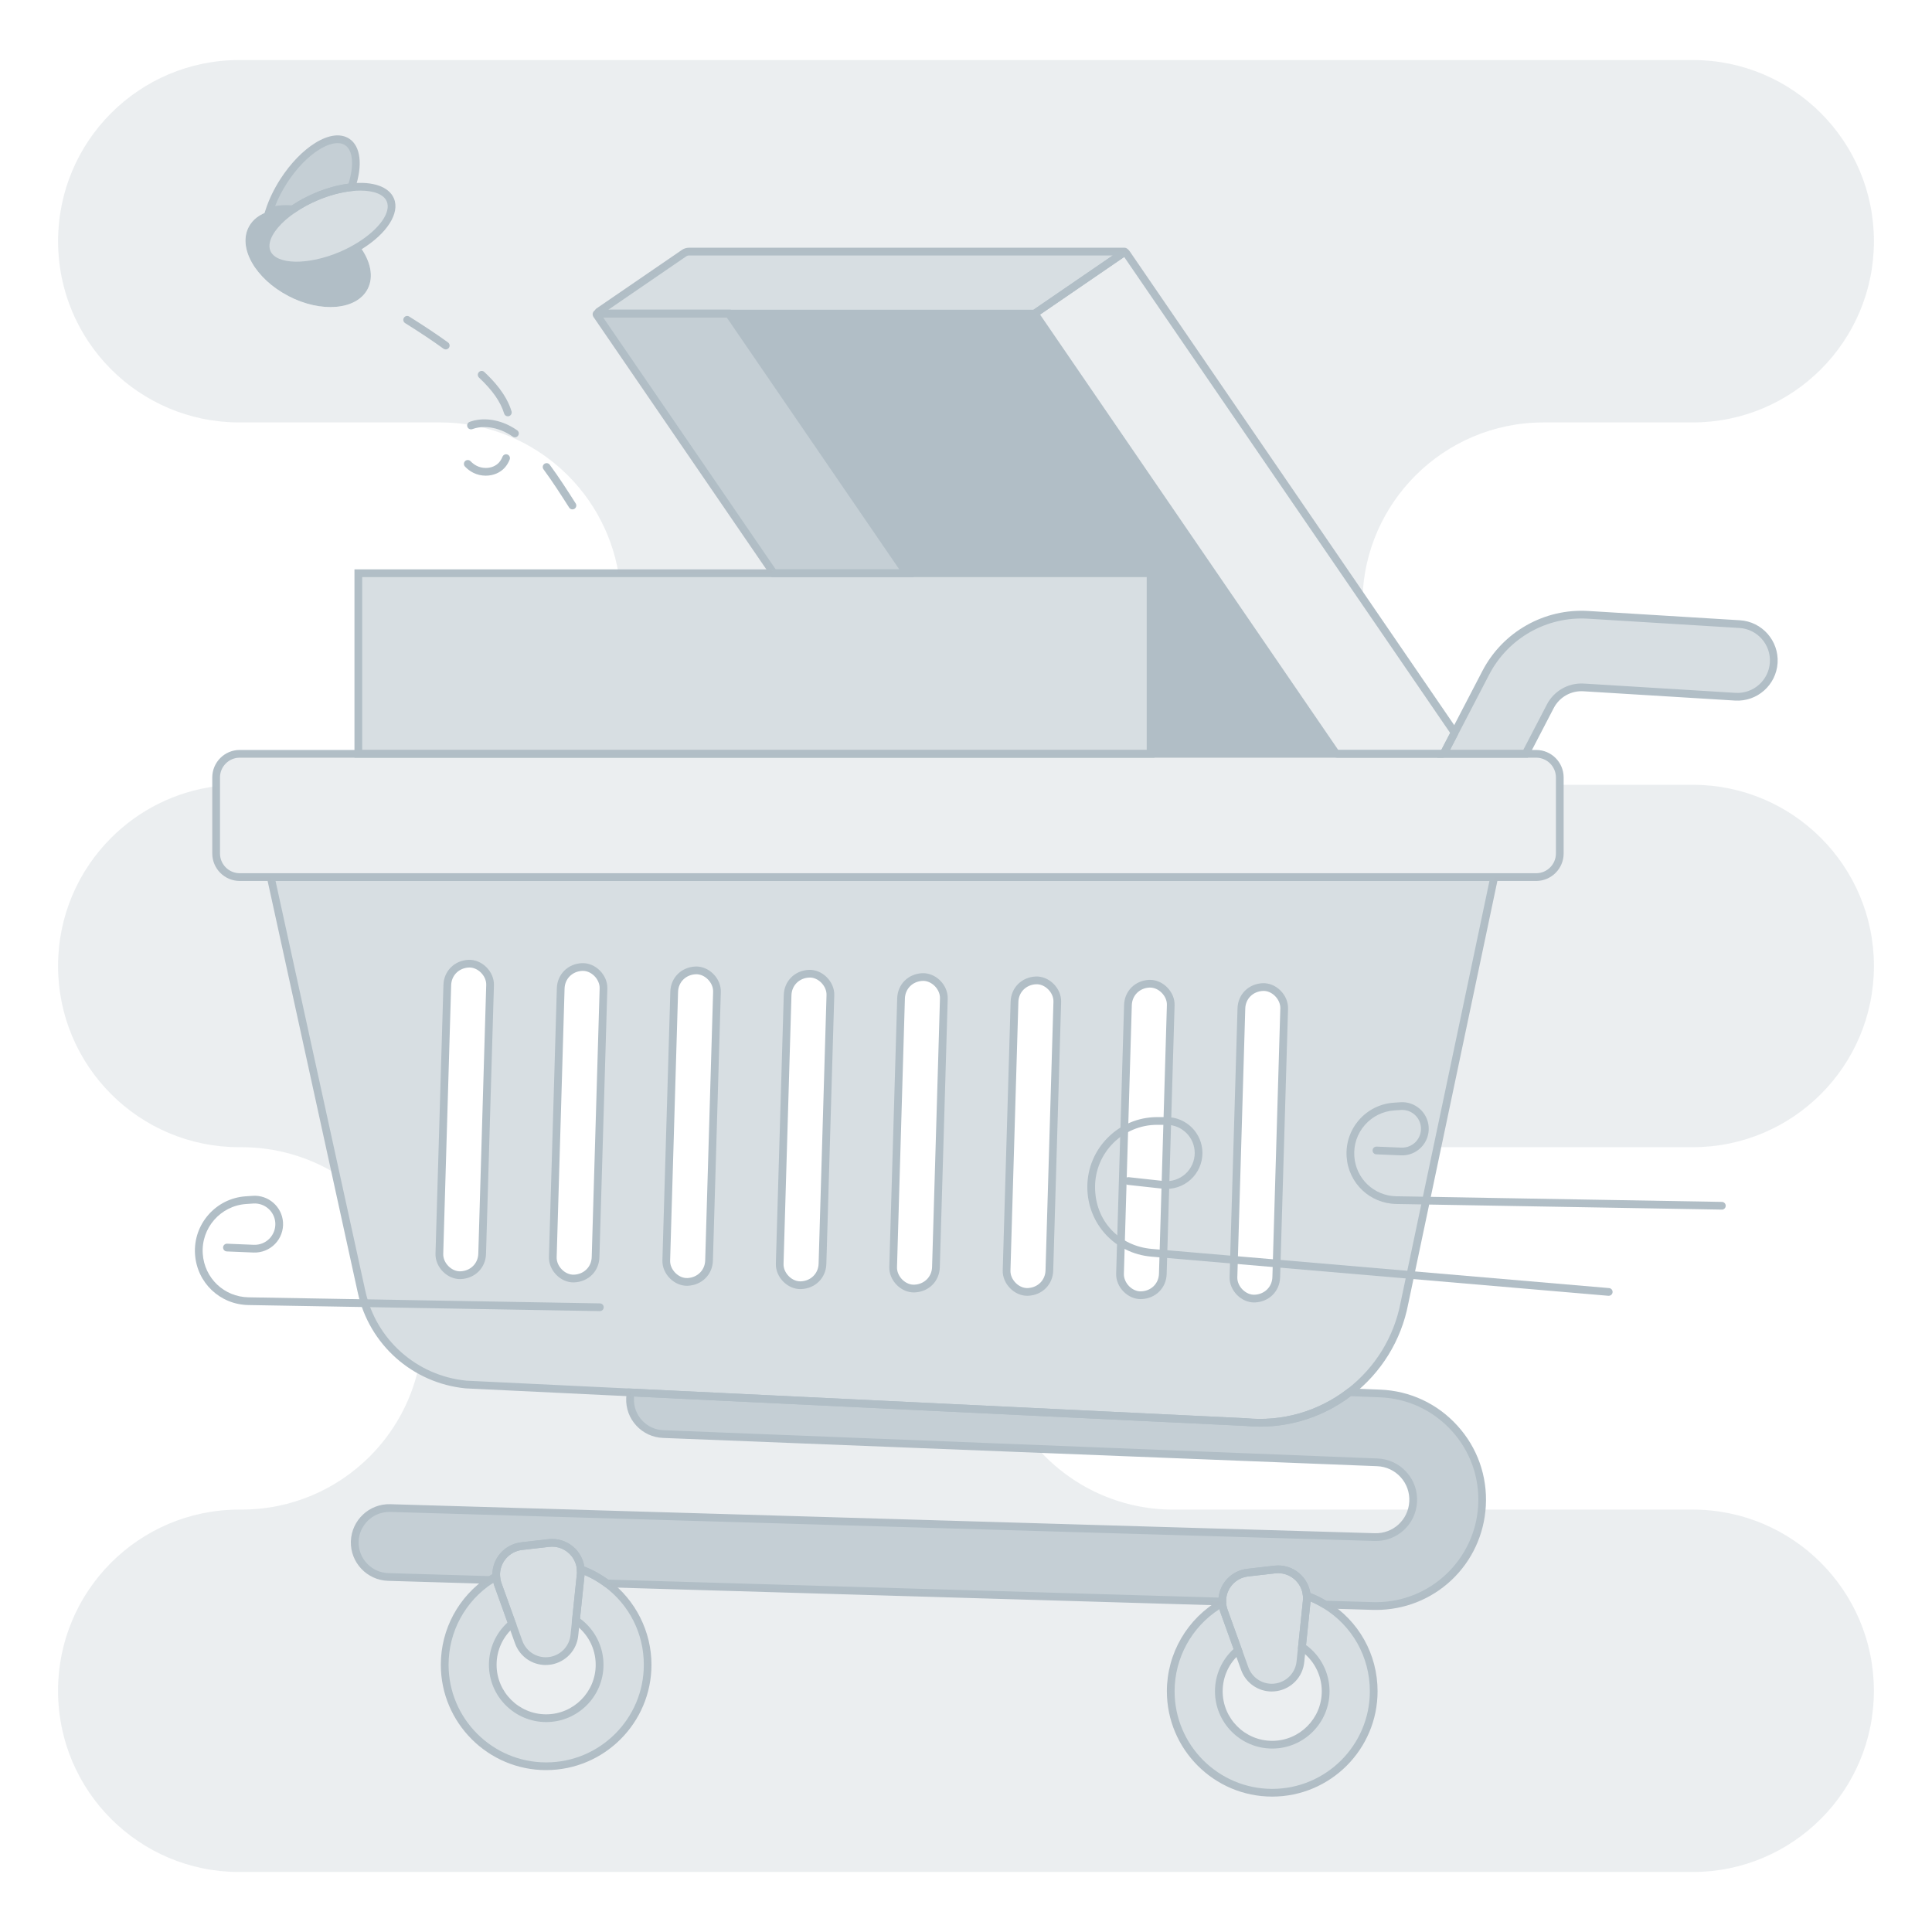 <?xml version="1.0" encoding="UTF-8"?>
<svg id="Layer_2" data-name="Layer 2" xmlns="http://www.w3.org/2000/svg" viewBox="0 0 1000 1000">
  <defs>
    <style>
      .cls-1 {
        opacity: .5;
      }

      .cls-1, .cls-2, .cls-3, .cls-4 {
        fill: #b1bec6;
        stroke-width: 0px;
      }

      .cls-2 {
        opacity: .75;
      }

      .cls-4 {
        opacity: .25;
      }
    </style>
  </defs>
  <g>
    <g>
      <polygon class="cls-4" points="752.93 379.22 747.23 390.18 691.64 390.18 535.57 162.31 582.41 130.23 752.93 379.22"/>
      <path class="cls-3" d="m746.66,392.18h-54.53c-.97,0-1.88-.48-2.42-1.28l-155.26-226.69c-.92-1.34-.57-3.17.76-4.09l45.29-31.02c1.33-.92,3.17-.57,4.09.76l169.67,247.75c.62.9.69,2.05.18,3.02l-5.17,9.96c-.51.98-1.51,1.58-2.61,1.58Zm-53.97-4h53.32l4.58-8.82-168.71-246.35-43.54,29.82,154.34,225.36Z"/>
      <polygon class="cls-2" points="469.25 296.7 400.44 296.7 308.41 162.31 377.21 162.31 469.25 296.7"/>
      <path class="cls-3" d="m473.05,298.7h-73.66l-92.23-134.68c-.5-.73-.55-1.67-.14-2.45.41-.78,1.21-1.27,2.1-1.27h69.15l94.79,138.39Zm-71.55-4h63.96l-89.31-130.39h-63.95l89.3,130.39Z"/>
      <polygon class="cls-1" points="582.41 130.23 535.57 162.31 308.41 162.31 355.23 130.23 582.41 130.23"/>
      <path class="cls-3" d="m536.19,164.31h-225.95c-1.13,0-2.12-.73-2.45-1.81-.33-1.08.07-2.24,1-2.88l44.21-30.29c1.06-.73,2.3-1.11,3.59-1.11h225.47c.93,0,1.74.6,2.01,1.48.28.89-.05,1.84-.82,2.36h0s-47.06,32.24-47.06,32.24Zm-221.32-4h220.09l41-28.08h-219.37c-.48,0-.93.14-1.33.41l-40.39,27.67Zm267.25-29.88h0,0Z"/>
      <polygon class="cls-3" points="595.54 390.18 595.54 296.7 469.25 296.7 377.21 162.31 535.57 162.31 691.64 390.18 595.54 390.18"/>
    </g>
    <path class="cls-4" d="m807.34,402.41v39.35c0,6.75-5.47,12.22-12.22,12.22H124.08c-6.75,0-12.21-5.47-12.21-12.22v-39.35c0-6.76,5.46-12.23,12.21-12.23h671.04c6.75,0,12.22,5.47,12.22,12.23Z"/>
    <path class="cls-3" d="m795.12,455.98H124.08c-7.83,0-14.21-6.38-14.21-14.22v-39.35c0-7.85,6.37-14.23,14.21-14.23h671.04c7.84,0,14.22,6.38,14.22,14.23v39.35c0,7.84-6.38,14.22-14.22,14.22Zm-671.04-63.8c-5.63,0-10.21,4.59-10.21,10.23v39.35c0,5.63,4.58,10.22,10.21,10.22h671.04c5.63,0,10.22-4.58,10.22-10.22v-39.35c0-5.64-4.58-10.23-10.22-10.23H124.08Z"/>
    <path class="cls-1" d="m140.13,453.98l46.99,214.56c5.7,26.03,27.51,45.45,54.04,48.08l85.36,4.11,318.02,15.32c20.01,1.99,39.1-3.96,53.99-15.42,14.33-11.01,24.78-27.12,28.41-46.13l46.48-220.53H140.13Zm112.63,86.53c-1.06,36.16-2.12,72.31-3.19,108.47-.18,6.2-4.92,10.79-11.07,11.07-5.86.26-11.25-5.28-11.07-11.07.3-10.21.6-20.42.9-30.65,1.07-36.15,2.13-72.29,3.2-108.45.18-6.2,4.92-10.79,11.07-11.07,5.86-.26,11.25,5.28,11.07,11.07-.31,10.21-.6,20.42-.91,30.64Zm58.72,1.73c-1.07,36.15-2.13,72.31-3.2,108.45-.17,6.21-4.92,10.8-11.07,11.07-5.86.26-11.23-5.28-11.07-11.07.31-10.21.6-20.42.91-30.64,1.06-36.16,2.13-72.31,3.19-108.45.18-6.21,4.93-10.8,11.07-11.07,5.86-.27,11.25,5.28,11.07,11.07-.3,10.21-.6,20.42-.9,30.64Zm327.86,88.19c1.07-36.16,2.13-72.31,3.2-108.47.17-6.2,4.92-10.79,11.07-11.07,5.86-.26,11.23,5.28,11.07,11.07-.31,10.21-.6,20.42-.91,30.65-1.06,36.15-2.13,72.29-3.19,108.45-.18,6.2-4.93,10.79-11.07,11.07-5.86.26-11.25-5.28-11.07-11.07.3-10.21.6-20.42.9-30.64Zm-58.71-1.73c1.06-36.15,2.13-72.31,3.19-108.45.18-6.21,4.93-10.8,11.07-11.07,5.86-.26,11.25,5.28,11.07,11.07-.3,10.21-.6,20.42-.9,30.64-1.07,36.16-2.13,72.31-3.2,108.45-.17,6.21-4.92,10.8-11.07,11.07-5.86.27-11.23-5.28-11.07-11.07.31-10.21.6-20.42.91-30.64Zm-58.72-1.72c1.07-36.16,2.13-72.31,3.2-108.47.18-6.2,4.92-10.79,11.07-11.07,5.86-.26,11.25,5.28,11.07,11.07-.31,10.21-.6,20.44-.9,30.65-1.07,36.15-2.13,72.31-3.2,108.45-.18,6.21-4.92,10.8-11.07,11.07-5.86.26-11.25-5.28-11.07-11.07.31-10.21.6-20.42.9-30.64Zm-58.71-1.73c1.06-36.15,2.13-72.31,3.19-108.45.18-6.21,4.93-10.8,11.07-11.07,5.87-.26,11.25,5.28,11.07,11.07-.3,10.21-.59,20.42-.9,30.64-1.06,36.16-2.13,72.31-3.19,108.45-.18,6.21-4.93,10.8-11.07,11.07-5.86.27-11.25-5.28-11.07-11.07.3-10.21.6-20.42.9-30.64Zm-58.71-1.72c1.06-36.16,2.13-72.31,3.19-108.45.18-6.21,4.93-10.8,11.07-11.07,5.86-.27,11.25,5.28,11.07,11.07-.3,10.21-.6,20.42-.9,30.64-1.07,36.15-2.13,72.31-3.2,108.45-.18,6.21-4.92,10.8-11.07,11.07-5.86.26-11.25-5.28-11.07-11.07.31-10.21.6-20.42.91-30.64Zm-58.72-1.73c1.07-36.15,2.13-72.31,3.2-108.45.17-6.21,4.92-10.8,11.07-11.07,5.86-.26,11.23,5.28,11.07,11.07-.31,10.21-.6,20.42-.91,30.64-1.06,36.16-2.13,72.31-3.19,108.47-.18,6.2-4.93,10.79-11.07,11.07-5.86.26-11.25-5.28-11.07-11.07.3-10.21.6-20.44.9-30.65Z"/>
    <g>
      <path class="cls-3" d="m652.17,738.43c-2.58,0-5.18-.13-7.78-.38l-403.43-19.43c-27.47-2.73-49.89-22.68-55.79-49.64l-47.52-216.99h638.23l-46.99,222.94c-3.59,18.81-13.95,35.62-29.15,47.3-13.75,10.58-30.4,16.21-47.57,16.21Zm-410.87-23.8l403.43,19.43c18.87,1.88,37.54-3.45,52.57-15.01,14.42-11.08,24.25-27.03,27.66-44.92l45.98-218.15H142.62l46.46,212.13c5.53,25.25,26.51,43.94,52.23,46.51Z"/>
      <path class="cls-3" d="m238.11,662.06c-3.13,0-6.28-1.35-8.72-3.75-2.62-2.59-4.07-6.01-3.97-9.39.15-5.23.31-10.46.46-15.69l3.64-123.41c.21-7.2,5.67-12.68,12.98-13.01,3.26-.15,6.63,1.22,9.19,3.74,2.62,2.59,4.07,6.01,3.97,9.39l-1.06,35.7c-1.01,34.47-2.02,68.93-3.04,103.4-.21,7.2-5.67,12.67-12.98,13.01-.16,0-.32.01-.48.01Zm4.87-161.27c-.1,0-.2,0-.3,0-5.16.24-9.01,4.08-9.16,9.13l-3.64,123.41c-.15,5.23-.31,10.46-.46,15.69-.07,2.28.95,4.62,2.78,6.42,1.77,1.75,4.02,2.7,6.21,2.59,5.16-.24,9.01-4.08,9.16-9.13,1.02-34.47,2.03-68.93,3.04-103.4l1.06-35.7c.07-2.27-.95-4.61-2.78-6.42-1.69-1.66-3.82-2.6-5.9-2.6Z"/>
      <path class="cls-3" d="m296.82,663.78c-3.12,0-6.27-1.35-8.7-3.74-2.63-2.58-4.08-6.01-3.99-9.4l2.46-83.49c.55-18.54,1.09-37.07,1.63-55.61.21-7.22,5.67-12.69,12.98-13.01,3.28-.15,6.62,1.21,9.18,3.72,2.63,2.59,4.08,6.02,3.98,9.41-.15,5.31-.31,10.62-.47,15.93l-3.63,123.16c-.2,7.22-5.66,12.69-12.98,13.01-.16,0-.32.01-.47.01Zm4.89-161.25c-.11,0-.21,0-.32,0-5.16.23-9.02,4.07-9.17,9.13-.54,18.53-1.09,37.07-1.63,55.61l-2.46,83.49c-.06,2.28.96,4.62,2.79,6.43,1.77,1.74,4.02,2.67,6.19,2.58,5.17-.23,9.02-4.07,9.16-9.13l3.63-123.16c.16-5.31.31-10.62.47-15.93.07-2.25-.98-4.65-2.79-6.44-1.68-1.65-3.81-2.59-5.88-2.59Zm9.77,39.72h0,0Z"/>
      <path class="cls-3" d="m649.13,674.15c-3.13,0-6.28-1.35-8.72-3.75-2.62-2.59-4.07-6.01-3.97-9.39l4.1-139.1c.2-7.2,5.66-12.67,12.98-13.01,3.3-.14,6.62,1.21,9.18,3.73,2.63,2.58,4.08,6.01,3.99,9.4l-2.48,84.08c-.54,18.34-1.08,36.68-1.62,55.02-.21,7.2-5.67,12.68-12.98,13.01-.16,0-.32.01-.48.01Zm-7.79-43.66l-.9,30.64c-.07,2.27.95,4.62,2.78,6.42,1.77,1.74,4.02,2.7,6.21,2.59,5.16-.24,9.01-4.08,9.16-9.13.54-18.34,1.08-36.68,1.62-55.02l2.48-84.08c.06-2.28-.96-4.62-2.79-6.43-1.77-1.74-3.99-2.68-6.19-2.58-5.17.24-9.02,4.08-9.16,9.13l-3.2,108.47Z"/>
      <path class="cls-3" d="m590.39,672.42c-3.1,0-6.24-1.34-8.67-3.72-2.64-2.59-4.09-6.02-4-9.42l4.1-139.09c.21-7.22,5.67-12.69,12.98-13.01,3.3-.14,6.63,1.22,9.19,3.74,2.62,2.59,4.07,6.01,3.97,9.39-.15,5.3-.31,10.61-.47,15.91l-1.95,66.08c-.56,19.03-1.12,38.07-1.68,57.1-.2,7.22-5.66,12.69-12.98,13.01-.16,0-.33.01-.49.01Zm4.89-161.25c-.1,0-.2,0-.3,0-5.16.23-9.01,4.07-9.16,9.13l-4.1,139.09c-.06,2.25.99,4.66,2.81,6.45,1.76,1.73,4.04,2.68,6.18,2.57,5.17-.23,9.03-4.07,9.17-9.13.56-19.03,1.12-38.07,1.68-57.1l1.95-66.08c.16-5.3.31-10.61.47-15.91.07-2.28-.95-4.62-2.78-6.42-1.69-1.66-3.82-2.6-5.9-2.6Zm-14.65,117.54h0,0Z"/>
      <path class="cls-3" d="m531.69,670.7c-3.13,0-6.28-1.35-8.71-3.75-2.62-2.59-4.07-6.01-3.97-9.39.29-9.48.56-18.96.83-28.45l3.26-110.66c.21-7.2,5.67-12.67,12.98-13.01,3.28-.15,6.64,1.22,9.19,3.74,2.62,2.59,4.07,6.01,3.97,9.39-.28,9.28-.55,18.56-.82,27.84l-3.28,111.27c-.21,7.22-5.67,12.69-12.98,13.01-.16,0-.32.01-.48.01Zm-7.79-43.66l-.06,2.19c-.27,9.48-.55,18.97-.83,28.45-.07,2.27.95,4.61,2.78,6.42,1.77,1.75,4.03,2.7,6.21,2.59,5.16-.23,9.01-4.07,9.16-9.13l3.28-111.26c.27-9.28.54-18.56.82-27.84.07-2.27-.95-4.61-2.78-6.42-1.77-1.75-4.04-2.7-6.21-2.59-5.16.24-9.01,4.08-9.16,9.13l-3.2,108.47Z"/>
      <path class="cls-3" d="m472.96,668.96c-3.11,0-6.25-1.34-8.68-3.74-2.63-2.59-4.08-6.02-3.98-9.41l.43-14.72c.16-5.3.31-10.61.47-15.91h0s1.53-51.99,1.53-51.99c.55-18.82,1.11-37.65,1.66-56.46.21-7.22,5.67-12.69,12.98-13.01,3.27-.13,6.64,1.22,9.19,3.74,2.62,2.58,4.07,6.01,3.97,9.39l-.06,2.19c-.27,9.48-.55,18.97-.83,28.45l-3.19,108.45c-.21,7.22-5.67,12.69-12.98,13.01-.17,0-.33.01-.5.01Zm-7.77-43.66h0c-.15,5.3-.31,10.61-.47,15.91l-.43,14.72c-.07,2.25.98,4.65,2.79,6.44,1.77,1.74,4.02,2.68,6.19,2.58,5.16-.23,9.02-4.07,9.17-9.13l3.19-108.45c.29-9.48.56-18.96.83-28.45l.06-2.19c.07-2.28-.95-4.62-2.78-6.43-1.77-1.74-4.05-2.7-6.21-2.59-5.16.23-9.01,4.07-9.16,9.13-.55,18.82-1.1,37.64-1.66,56.46l-1.53,51.99Z"/>
      <path class="cls-3" d="m414.26,667.24c-3.13,0-6.28-1.35-8.71-3.75-2.62-2.59-4.07-6.01-3.97-9.39l4.1-139.09c.21-7.22,5.67-12.69,12.98-13.01,3.27-.15,6.62,1.21,9.18,3.72,2.63,2.59,4.08,6.02,3.98,9.41-.15,5.3-.31,10.61-.47,15.91l-3.63,123.18c-.21,7.22-5.67,12.69-12.98,13.01-.16,0-.32.01-.48.01Zm4.89-161.25c-.11,0-.21,0-.32,0-5.16.23-9.02,4.07-9.17,9.13l-4.1,139.09c-.07,2.27.95,4.61,2.78,6.42,1.77,1.75,4.02,2.69,6.21,2.59,5.16-.23,9.01-4.07,9.16-9.13l3.63-123.18c.16-5.3.31-10.61.47-15.91.07-2.25-.98-4.65-2.79-6.44-1.68-1.66-3.81-2.59-5.88-2.59Zm-14.67,117.54h0,0Z"/>
      <path class="cls-3" d="m355.55,665.52c-3.13,0-6.28-1.35-8.72-3.75-2.62-2.59-4.07-6.01-3.97-9.39l.43-14.67c.16-5.33.31-10.65.47-15.97h0s1.54-52.27,1.54-52.27c.55-18.73,1.1-37.46,1.66-56.19.2-7.21,5.66-12.69,12.98-13.01,3.26-.14,6.62,1.21,9.17,3.73,2.63,2.58,4.08,6.01,3.99,9.4l-2.44,82.76c-.55,18.78-1.11,37.56-1.66,56.34-.21,7.2-5.67,12.68-12.98,13.01-.16,0-.32.01-.48.01Zm-7.79-43.67h0c-.15,5.32-.31,10.65-.47,15.98l-.43,14.67c-.07,2.28.95,4.62,2.78,6.42,1.77,1.74,4.02,2.7,6.21,2.59,5.16-.24,9.01-4.08,9.16-9.13.55-18.78,1.1-37.56,1.66-56.34l2.44-82.76c.06-2.28-.96-4.62-2.79-6.43-1.77-1.74-4-2.67-6.19-2.58-5.17.23-9.02,4.07-9.16,9.13-.55,18.73-1.11,37.46-1.66,56.19l-1.54,52.27Z"/>
    </g>
    <path class="cls-2" d="m767.1,779.42c-1.69,29.4-25.65,51.87-54.88,51.87-.57,0-1.12-.01-1.68-.02l-24.69-.73c-2.97-1.82-6.14-3.35-9.45-4.55-.62-8.21-8-14.58-16.54-13.61l-14.02,1.61c-7.84.91-13.3,7.6-13.19,14.98l-318.52-9.39c-4.09-3.06-8.63-5.54-13.51-7.31-.62-8.21-8-14.58-16.54-13.61l-14.02,1.61c-8.08.93-13.63,8.01-13.17,15.66-1.04.59-2.05,1.21-3.03,1.86l-52.88-1.56c-9.85-.29-17.6-8.52-17.32-18.36.29-9.85,8.55-17.58,18.37-17.31l509.56,15.02c10.54.29,19.3-7.69,19.9-18.23.31-5.23-1.46-10.24-4.98-14.11-3.52-3.89-8.34-6.13-13.58-6.35l-369.63-14.63c-9.86-.39-17.52-8.69-17.13-18.53.03-1.04.17-2.05.37-3.02l318.01,15.32c20.01,2,39.1-3.96,53.99-15.42l15.81.63c14.87.59,28.58,6.99,38.58,18.01,10.01,11.01,15.04,25.28,14.19,40.14Z"/>
    <path class="cls-3" d="m712.21,833.29c-.58,0-1.15-.01-1.72-.02l-25.24-.75-.45-.28c-2.85-1.75-5.91-3.22-9.09-4.37l-1.22-.44-.1-1.29c-.26-3.44-1.95-6.68-4.64-8.9-2.72-2.25-6.17-3.27-9.69-2.87l-14.02,1.61c-6.61.76-11.52,6.34-11.42,12.97l.03,2.09-321.25-9.47-.51-.38c-3.98-2.99-8.36-5.35-12.99-7.03l-1.22-.44-.1-1.29c-.26-3.43-1.95-6.68-4.64-8.9-2.72-2.25-6.17-3.28-9.69-2.87l-14.02,1.61c-6.8.78-11.81,6.73-11.41,13.55l.08,1.24-1.08.62c-1.02.58-1.99,1.18-2.91,1.79l-.53.35-53.51-1.58c-10.93-.33-19.57-9.49-19.26-20.42.33-10.92,9.48-19.59,20.43-19.25l509.56,15.02c9.47.29,17.31-6.92,17.84-16.35.27-4.69-1.31-9.18-4.46-12.65-3.15-3.48-7.47-5.5-12.18-5.69l-369.63-14.63c-5.3-.21-10.2-2.47-13.8-6.36-3.6-3.89-5.46-8.95-5.25-14.24.03-1.04.17-2.14.41-3.34l.34-1.68,1.72.08,318.11,15.33c18.88,1.89,37.55-3.45,52.57-15.01l.57-.44,16.54.66c15.42.61,29.62,7.24,39.98,18.67,10.36,11.4,15.58,26.18,14.7,41.6h0c-.85,14.71-7.15,28.31-17.74,38.3-10.57,9.97-24.47,15.46-39.14,15.46Zm-25.78-4.74l24.16.71c.52,0,1.07.02,1.62.02,28.04,0,51.27-21.96,52.89-49.99.82-14.34-4.03-28.08-13.67-38.68-9.64-10.63-22.84-16.79-37.18-17.36l-15.09-.6c-15.71,11.87-35.14,17.33-54.78,15.39l-316.17-15.23c-.04.34-.06.67-.07,1-.17,4.24,1.32,8.28,4.19,11.38,2.87,3.11,6.79,4.91,11.02,5.08l369.63,14.63c5.79.24,11.11,2.73,14.98,7,3.88,4.26,5.83,9.8,5.5,15.57-.66,11.6-10.32,20.46-21.95,20.12l-509.56-15.02c-.15,0-.3,0-.45,0-8.54,0-15.61,6.81-15.87,15.37-.25,8.73,6.65,16.04,15.38,16.3l52.25,1.54c.51-.33,1.04-.66,1.58-.98.12-8.41,6.48-15.54,14.97-16.51l14.02-1.61c4.62-.52,9.12.81,12.69,3.76,3.18,2.63,5.3,6.36,5.93,10.39,4.38,1.7,8.53,3.97,12.35,6.77l315.93,9.31c.83-7.75,6.91-14,14.87-14.91l14.02-1.61c4.62-.52,9.12.81,12.69,3.76,3.18,2.63,5.3,6.36,5.93,10.39,2.85,1.11,5.6,2.45,8.2,4.01Zm80.66-49.14h0,0Z"/>
    <g>
      <path class="cls-1" d="m335.23,861.68c0,29.02-23.51,52.53-52.53,52.53s-52.53-23.51-52.53-52.53c0-18.33,9.4-34.48,23.65-43.87.98-.65,2-1.28,3.03-1.86.03.65.12,1.31.25,1.96.14.74.35,1.48.61,2.22l7.31,20.28c-6.1,5.07-9.98,12.71-9.98,21.26,0,15.28,12.39,27.65,27.65,27.65s27.65-12.38,27.65-27.65c0-9.57-4.86-18-12.26-22.98l2.03-19.53.44-4.17c.1-.93.11-1.84.03-2.73,4.89,1.77,9.42,4.24,13.51,7.31,12.82,9.56,21.12,24.86,21.12,42.09Z"/>
      <path class="cls-3" d="m282.7,916.21c-30.07,0-54.53-24.46-54.53-54.53,0-18.39,9.18-35.41,24.55-45.54.99-.66,2.05-1.31,3.14-1.93l2.82-1.61.16,3.24c.03.53.1,1.09.21,1.67.12.64.3,1.29.54,1.95l7.78,21.59-1.08.9c-5.88,4.89-9.26,12.08-9.26,19.73,0,14.15,11.51,25.65,25.65,25.65s25.65-11.51,25.65-25.65c0-8.56-4.25-16.53-11.37-21.32l-1-.67,2.59-24.89c.08-.8.09-1.59.03-2.35l-.27-3.12,2.94,1.06c5.01,1.81,9.73,4.36,14.03,7.59,13.73,10.24,21.92,26.57,21.92,43.69,0,30.07-24.46,54.53-54.53,54.53Zm-27.35-97c-.14.09-.28.18-.41.27-14.26,9.39-22.76,25.17-22.76,42.21,0,27.86,22.67,50.53,50.53,50.53s50.53-22.67,50.53-50.53c0-16.1-7.41-30.86-20.32-40.49-3.22-2.42-6.7-4.42-10.36-5.99,0,0,0,.01,0,.02l-2.34,22.52c7.63,5.59,12.15,14.45,12.15,23.94,0,16.35-13.3,29.65-29.65,29.65s-29.65-13.3-29.65-29.65c0-8.36,3.49-16.26,9.63-21.87l-6.84-19c-.19-.54-.36-1.08-.49-1.61Z"/>
      <path class="cls-4" d="m310.36,861.68c0,15.28-12.38,27.65-27.65,27.65s-27.65-12.38-27.65-27.65c0-8.55,3.88-16.19,9.98-21.26l3.45,9.55c2.44,6.78,9.4,10.84,16.5,9.63,3.29-.56,6.2-2.18,8.37-4.49,2.17-2.32,3.6-5.32,3.95-8.65l.81-7.75c7.39,4.97,12.26,13.4,12.26,22.98Z"/>
      <path class="cls-1" d="m300.56,815.01l-.44,4.17-2.03,19.53-.81,7.75c-.35,3.33-1.78,6.32-3.95,8.65-2.17,2.31-5.08,3.94-8.37,4.49-7.1,1.21-14.06-2.85-16.5-9.63l-3.45-9.55-7.31-20.28c-.26-.74-.47-1.48-.61-2.22-.13-.65-.22-1.31-.25-1.96-.46-7.64,5.09-14.73,13.17-15.66l14.02-1.61c8.54-.97,15.92,5.4,16.54,13.61.08.88.07,1.8-.03,2.73Z"/>
      <path class="cls-3" d="m282.45,861.81c-7.01,0-13.42-4.37-15.86-11.17l-10.75-29.83c-.31-.87-.54-1.71-.69-2.53-.15-.75-.25-1.51-.28-2.24-.54-8.92,6.03-16.73,14.94-17.75l14.02-1.61c4.62-.52,9.12.81,12.69,3.76,3.52,2.91,5.73,7.17,6.08,11.68.09.99.07,2.04-.04,3.09l-3.27,31.44c-.39,3.7-1.93,7.09-4.48,9.81-2.51,2.68-5.89,4.49-9.5,5.1-.96.16-1.91.24-2.85.24Zm3.33-61.24c-.5,0-1,.03-1.5.08l-14.02,1.61c-6.8.78-11.81,6.73-11.41,13.55.03.55.1,1.11.22,1.69.12.64.3,1.29.54,1.95l10.75,29.82c2.12,5.88,8.12,9.39,14.28,8.34,2.76-.47,5.34-1.85,7.25-3.89,1.94-2.08,3.12-4.67,3.42-7.49l3.27-31.45c.08-.79.09-1.58.03-2.34-.26-3.46-1.95-6.7-4.64-8.92-2.33-1.93-5.2-2.96-8.19-2.96Z"/>
    </g>
    <g>
      <path class="cls-1" d="m711.02,875.39c0,29.02-23.51,52.53-52.53,52.53s-52.53-23.51-52.53-52.53c0-19.61,10.75-36.72,26.68-45.73.08,1.38.36,2.79.86,4.19l7.31,20.28c-6.1,5.07-9.98,12.71-9.98,21.26,0,15.28,12.39,27.65,27.65,27.65s27.65-12.38,27.65-27.65c0-9.57-4.86-18-12.26-22.98l2.3-22.16.16-1.54c.1-.93.11-1.84.03-2.73,3.32,1.2,6.49,2.73,9.45,4.55,15.1,9.23,25.18,25.87,25.18,44.85Z"/>
      <path class="cls-3" d="m658.5,929.92c-30.07,0-54.53-24.46-54.53-54.53,0-19.61,10.61-37.8,27.7-47.47l2.81-1.59.18,3.22c.07,1.21.32,2.43.75,3.62l7.78,21.6-1.08.9c-5.88,4.89-9.26,12.08-9.26,19.73,0,14.15,11.51,25.65,25.65,25.65s25.65-11.51,25.65-25.65c0-8.56-4.25-16.53-11.37-21.32l-1-.67,2.59-24.9c.08-.8.09-1.59.03-2.34l-.27-3.12,2.95,1.07c3.44,1.24,6.74,2.83,9.82,4.72,16.36,9.99,26.13,27.4,26.13,46.55,0,30.07-24.46,54.53-54.53,54.53Zm-27.36-97.01c-14.36,9.27-23.17,25.28-23.17,42.48,0,27.86,22.67,50.53,50.53,50.53s50.53-22.67,50.53-50.53c0-17.75-9.05-33.88-24.22-43.14-2.05-1.26-4.22-2.38-6.45-3.33,0,0,0,.01,0,.02l-2.34,22.52c7.63,5.59,12.15,14.45,12.15,23.94,0,16.35-13.3,29.65-29.65,29.65s-29.65-13.3-29.65-29.65c0-8.36,3.49-16.26,9.63-21.87l-6.84-19c-.19-.53-.36-1.07-.49-1.61Z"/>
      <path class="cls-4" d="m686.15,875.39c0,15.28-12.38,27.65-27.65,27.65s-27.65-12.38-27.65-27.65c0-8.55,3.88-16.19,9.98-21.26l3.45,9.55c2.44,6.78,9.4,10.84,16.5,9.63,3.29-.56,6.2-2.18,8.37-4.49,2.17-2.32,3.6-5.32,3.95-8.65l.81-7.75c7.39,4.97,12.26,13.4,12.26,22.98Z"/>
      <path class="cls-1" d="m676.36,828.72l-.16,1.54-2.3,22.16-.81,7.75c-.35,3.33-1.78,6.32-3.95,8.65-2.17,2.31-5.08,3.94-8.37,4.49-7.1,1.21-14.06-2.85-16.5-9.63l-3.45-9.55-7.31-20.28c-.5-1.4-.79-2.8-.86-4.19-.02-.23-.02-.45-.02-.68-.11-7.38,5.35-14.08,13.19-14.98l14.02-1.61c8.54-.97,15.92,5.4,16.54,13.61.08.88.07,1.8-.03,2.73Z"/>
      <path class="cls-3" d="m658.25,875.52c-7.01,0-13.42-4.37-15.86-11.17l-10.75-29.83c-.56-1.56-.89-3.16-.98-4.76-.02-.21-.03-.49-.03-.79-.13-8.66,6.3-15.97,14.96-16.97l14.02-1.61c4.62-.52,9.12.81,12.69,3.76,3.52,2.91,5.73,7.17,6.08,11.68.09.99.07,2.04-.04,3.09l-3.27,31.44c-.39,3.7-1.93,7.09-4.48,9.81-2.51,2.68-5.89,4.49-9.5,5.1-.96.16-1.91.24-2.85.24Zm3.33-61.24c-.5,0-1,.03-1.5.08l-14.02,1.61c-6.61.76-11.52,6.34-11.42,12.97,0,.19,0,.35.01.51.07,1.3.32,2.51.75,3.71l10.75,29.83c2.12,5.88,8.13,9.39,14.28,8.34,2.76-.47,5.34-1.85,7.25-3.89,1.94-2.08,3.12-4.67,3.42-7.49l3.27-31.45c.08-.8.09-1.58.03-2.34-.26-3.46-1.95-6.7-4.64-8.92-2.33-1.93-5.2-2.96-8.19-2.96Z"/>
    </g>
    <path class="cls-1" d="m918.09,343c-.64,10.36-9.57,18.25-19.93,17.62l-78.46-4.81c-7.17-.45-13.93,3.38-17.24,9.74l-12.8,24.63h-42.42l5.7-10.97,16.13-31.02c10.17-19.55,30.94-31.31,52.93-29.95l78.47,4.81c10.36.64,18.25,9.57,17.62,19.94Z"/>
    <path class="cls-3" d="m790.86,392.18h-46.92l23.35-44.91c10.54-20.25,32.06-32.43,54.83-31.03l78.47,4.81c11.45.71,20.19,10.61,19.49,22.06h0c-.71,11.45-10.57,20.2-22.05,19.5l-78.46-4.81c-6.4-.4-12.4,3.01-15.35,8.67l-13.36,25.71Zm-40.34-4h37.91l12.24-23.55c3.68-7.07,11.19-11.31,19.14-10.82l78.46,4.81c9.27.56,17.24-6.5,17.82-15.75h0c.56-9.26-6.5-17.25-15.75-17.83l-78.47-4.81c-21.22-1.3-41.23,10.03-51.04,28.88l-20.31,39.06Zm167.56-45.19h0,0Z"/>
    <rect class="cls-1" x="185.47" y="296.7" width="410.08" height="93.48"/>
    <path class="cls-3" d="m597.54,392.18H183.47v-97.48h414.08v97.48Zm-410.08-4h406.08v-89.48H187.47v89.48Z"/>
    <path class="cls-3" d="m296.3,263.66c-.66,0-1.31-.33-1.69-.92-4.22-6.6-8.58-13.43-13.29-19.82-.66-.89-.47-2.14.42-2.8.89-.66,2.14-.47,2.8.42,4.79,6.5,9.19,13.38,13.44,20.04.59.93.32,2.17-.61,2.76-.33.21-.71.31-1.07.31Zm-44.88-17.45c-2.28,0-4.52-.52-6.48-1.52-1.57-.79-3.01-1.87-4.27-3.2-.76-.8-.73-2.06.07-2.83.8-.76,2.07-.73,2.83.07.95,1,2.03,1.8,3.19,2.39,1.4.71,3.02,1.09,4.67,1.09,2.76,0,5.26-1.04,6.87-2.84.73-.82,1.31-1.8,1.8-2.99.42-1.02,1.58-1.52,2.6-1.1,1.02.41,1.52,1.58,1.1,2.6-.66,1.63-1.48,2.99-2.52,4.15-2.36,2.66-5.96,4.18-9.86,4.18Zm15.12-19.86c-.39,0-.79-.11-1.13-.35-.97-.67-1.96-1.28-2.95-1.81-3.73-2.03-7.9-3.15-11.74-3.15-2.21,0-4.3.36-6.23,1.07-1.04.38-2.19-.15-2.57-1.19-.38-1.04.15-2.19,1.19-2.57,6.39-2.35,14.32-1.45,21.26,2.32,1.11.6,2.22,1.29,3.3,2.03.91.63,1.14,1.87.51,2.78-.39.56-1.01.87-1.65.87Zm-3.69-10.87c-.86,0-1.65-.56-1.91-1.42-1.84-6.07-5.97-11.99-13-18.61-.8-.76-.84-2.02-.08-2.83.76-.8,2.02-.84,2.83-.08,4.75,4.48,11.39,11.47,14.08,20.36.32,1.06-.28,2.17-1.33,2.49-.19.06-.39.09-.58.09Zm-32.14-34.62c-.41,0-.82-.12-1.17-.38-5.61-4.06-11.92-8.27-19.85-13.24-.94-.59-1.22-1.82-.63-2.76.59-.94,1.82-1.22,2.76-.63,8.01,5.03,14.38,9.28,20.07,13.39.89.65,1.1,1.9.45,2.79-.39.54-1,.83-1.62.83Z"/>
    <g>
      <path class="cls-2" d="m139.32,109.39c3.62-1.09,7.82-1.45,12.29-1.03,3.52-2.42,7.55-4.65,12-6.53,6.34-2.7,12.65-4.33,18.26-4.92,3.65-10.74,3.1-20.02-2.22-23.46-7.65-4.96-22.32,4.06-32.75,20.15-3.44,5.32-5.99,10.75-7.59,15.79Z"/>
      <path class="cls-3" d="m136.27,112.39l1.14-3.61c1.7-5.36,4.4-10.98,7.82-16.27,5.2-8.03,11.61-14.63,18.04-18.59,6.88-4.23,13.08-5,17.47-2.15,5.96,3.85,7.12,13.73,3.03,25.78l-.41,1.21-1.27.13c-5.63.59-11.75,2.24-17.69,4.77-4.22,1.79-8.14,3.92-11.65,6.34l-.6.41-.72-.07c-4.18-.39-8.17-.06-11.53.95l-3.63,1.09Zm38.45-38.3c-2.65,0-5.88,1.1-9.35,3.23-5.94,3.65-11.9,9.82-16.78,17.35-2.51,3.89-4.62,7.96-6.17,11.95,2.72-.44,5.65-.55,8.66-.32,3.58-2.41,7.53-4.53,11.76-6.32,5.84-2.49,11.88-4.18,17.54-4.92,2.98-9.53,2.31-17.29-1.8-19.95-1.07-.69-2.37-1.03-3.84-1.03Z"/>
      <path class="cls-3" d="m149.25,153.22c16.99,8.86,35.37,7.25,41.03-3.61,3.38-6.47,1.46-14.76-4.22-22.28-2.88,1.79-6.08,3.46-9.51,4.92-17.65,7.49-34.86,6.76-38.43-1.64-.74-1.74-.84-3.66-.37-5.69,1.22-5.34,6.31-11.37,13.87-16.57-4.47-.42-8.68-.06-12.29,1.03h-.01c-4.78,1.44-8.53,4.17-10.59,8.13-5.66,10.85,3.52,26.84,20.54,35.71Z"/>
      <path class="cls-1" d="m186.05,127.34c-2.87,1.79-6.08,3.46-9.51,4.92-17.65,7.49-34.86,6.76-38.43-1.64-.73-1.75-.84-3.66-.37-5.69,1.22-5.33,6.31-11.36,13.88-16.57,3.52-2.42,7.55-4.65,12-6.53,6.35-2.7,12.64-4.33,18.25-4.92,10-1.06,17.87,1.16,20.16,6.55,2.88,6.77-3.95,16.45-15.97,23.88Z"/>
      <path class="cls-3" d="m153.72,139.43c-8.63,0-15.19-2.72-17.44-8.02-.89-2.12-1.05-4.45-.48-6.93,1.32-5.77,6.67-12.25,14.69-17.77,3.71-2.56,7.87-4.82,12.35-6.73,6.32-2.69,12.83-4.44,18.83-5.06,11.33-1.2,19.64,1.7,22.21,7.76,3.23,7.58-3.51,18.17-16.76,26.36-3,1.87-6.28,3.57-9.77,5.06-8.44,3.58-16.7,5.33-23.62,5.33Zm32.83-40.78c-1.41,0-2.91.08-4.47.25-5.61.59-11.72,2.24-17.68,4.77-4.24,1.8-8.15,3.93-11.65,6.34-7.2,4.95-11.96,10.55-13.06,15.37-.38,1.65-.29,3.15.27,4.47,3.08,7.23,19.48,7.5,35.81.57,3.3-1.41,6.41-3.02,9.23-4.78h0c11.33-7,17.57-15.8,15.18-21.4-1.51-3.57-6.58-5.59-13.64-5.59Z"/>
    </g>
    <path class="cls-3" d="m832.68,670.7c-.06,0-.11,0-.17,0l-236.62-20.27c-18.86-1.62-33.09-17.11-33.09-36.04,0-19.95,16.23-36.18,36.18-36.18h4.82c10.25,0,18.58,8.33,18.58,18.58,0,5.27-2.25,10.32-6.18,13.84-3.93,3.52-9.18,5.2-14.43,4.63l-17.97-1.97c-1.1-.12-1.89-1.11-1.77-2.21.12-1.1,1.11-1.89,2.21-1.77l17.97,1.97c4.1.46,8.24-.87,11.32-3.64,3.08-2.76,4.85-6.72,4.85-10.86,0-8.04-6.54-14.58-14.58-14.58h-4.82c-17.74,0-32.18,14.43-32.18,32.18s12.65,30.62,29.43,32.06l236.62,20.27c1.1.09,1.92,1.06,1.82,2.16-.09,1.04-.96,1.83-1.99,1.83Z"/>
    <path class="cls-3" d="m310.48,678.63h-.04l-181.87-3.14c-14.75-.26-26.62-11.54-27.62-26.25-1.06-15.5,10.69-28.97,26.19-30.03l3.68-.25c8.07-.55,15.11,5.58,15.67,13.66.28,4.16-1.22,8.26-4.13,11.25-2.91,2.99-6.98,4.62-11.14,4.44l-13.83-.57c-1.1-.04-1.96-.98-1.92-2.08.04-1.1.94-1.95,2.08-1.92l13.83.57c3.03.12,5.99-1.05,8.11-3.23,2.12-2.18,3.21-5.16,3.01-8.19-.4-5.89-5.53-10.35-11.4-9.95l-3.68.25c-13.3.91-23.38,12.47-22.47,25.77.86,12.62,11.05,22.31,23.7,22.53l181.87,3.14c1.1.02,1.98.93,1.97,2.03-.02,1.09-.91,1.97-2,1.97Z"/>
    <path class="cls-3" d="m891.24,626.09h-.04l-168.46-2.91c-13.73-.24-24.8-10.75-25.73-24.46-.99-14.44,9.96-26.99,24.4-27.97l3.41-.23c3.66-.26,7.21.94,9.98,3.36,2.77,2.42,4.43,5.77,4.68,9.44.27,3.9-1.14,7.74-3.87,10.54s-6.54,4.31-10.43,4.15l-12.81-.53c-1.1-.04-1.96-.98-1.92-2.08.04-1.1.93-1.95,2.08-1.92l12.81.53c2.75.1,5.46-.96,7.4-2.95,1.93-1.99,2.93-4.71,2.74-7.47-.18-2.6-1.36-4.98-3.32-6.69-1.97-1.71-4.48-2.56-7.08-2.38l-3.41.23c-5.93.41-11.34,3.09-15.25,7.57-3.91,4.48-5.83,10.21-5.43,16.14.79,11.62,10.17,20.53,21.81,20.73l168.46,2.91c1.1.02,1.98.93,1.97,2.03-.02,1.09-.91,1.97-2,1.97Z"/>
  </g>
  <g>
    <path class="cls-4" d="m123.85,218.64h103.8c46.43,0,84.99,33.75,92.47,78.06h80.32l-92.04-134.39,1.51-1.03h0s24.53-16.8,24.53-16.8l20.79-14.24h227.17l.53.77h0s122.29,178.57,122.29,178.57c.74-24.77,11.08-47.11,27.43-63.46,16.97-16.97,40.41-27.47,66.32-27.47h77.18c25.9,0,49.35-10.5,66.32-27.47,16.97-16.97,27.47-40.41,27.47-66.32,0-51.8-42-93.79-93.79-93.79H123.85c-25.89,0-49.35,10.5-66.32,27.47-16.98,16.97-27.47,40.41-27.47,66.32,0,51.8,41.99,93.79,93.79,93.79Zm4.86-101.12c2.07-3.96,5.82-6.68,10.59-8.12h.01c1.6-5.05,4.15-10.48,7.59-15.8,10.43-16.09,25.09-25.11,32.74-20.15,5.32,3.44,5.87,12.72,2.22,23.46-1.06.11-2.14.27-3.24.46,1.1-.18,2.18-.34,3.24-.45,10-1.06,17.87,1.16,20.16,6.55,2.88,6.77-3.95,16.45-15.97,23.88-1.82,1.13-3.78,2.21-5.84,3.22,2.06-1.01,4.02-2.09,5.84-3.22,5.69,7.52,7.6,15.81,4.22,22.28-5.66,10.85-24.04,12.47-41.03,3.61-17.01-8.87-26.2-24.86-20.54-35.71Z"/>
    <path class="cls-4" d="m876.15,781.36h-109.21c-2.61,28.44-26.14,49.93-54.72,49.93-.57,0-1.12-.01-1.68-.02l-24.69-.73c15.1,9.23,25.18,25.87,25.18,44.85,0,29.02-23.51,52.53-52.53,52.53s-52.53-23.51-52.53-52.53c0-19.61,10.75-36.72,26.68-45.73-.02-.23-.02-.45-.02-.68l-318.52-9.39c12.82,9.56,21.12,24.86,21.12,42.09,0,29.02-23.51,52.53-52.53,52.53s-52.53-23.51-52.53-52.53c0-18.33,9.4-34.48,23.65-43.87l-52.88-1.56c-9.85-.29-17.6-8.52-17.32-18.36.29-9.85,8.55-17.58,18.37-17.31l509.56,15.02c9.16.26,16.97-5.74,19.25-14.23h-123.48c-27.85,0-52.85-12.14-70.03-31.41l-194.04-7.68c-9.86-.39-17.52-8.69-17.13-18.53.03-1.04.17-2.05.37-3.02h0s-85.36-4.11-85.36-4.11c-8.91-.88-17.28-3.67-24.69-7.95-4.01,17.43-12.87,33.01-25.09,45.22-16.97,16.97-40.41,27.47-66.32,27.47h-1.2c-25.89,0-49.35,10.5-66.32,27.47-16.98,16.97-27.47,40.42-27.47,66.32,0,51.8,41.99,93.79,93.79,93.79h752.3c25.9,0,49.35-10.5,66.32-27.47,16.97-16.97,27.47-40.41,27.47-66.32,0-51.79-42-93.79-93.79-93.79Z"/>
    <path class="cls-4" d="m164.94,101.3c3.13-1.26,6.23-2.26,9.24-3-3.01.74-6.11,1.74-9.24,3Z"/>
    <path class="cls-4" d="m153.52,107.12c-.64.41-1.29.82-1.9,1.24-.87.6-1.7,1.21-2.51,1.83.8-.62,1.64-1.23,2.51-1.83.61-.42,1.26-.83,1.9-1.24Z"/>
    <path class="cls-4" d="m123.85,593.79h1.2c17.82,0,34.48,4.97,48.67,13.6l-33.6-153.41h-16.06c-6.75,0-12.21-5.47-12.21-12.22v-34.79c-21.1,2.69-40.02,12.4-54.33,26.71-16.98,16.97-27.47,40.41-27.47,66.32,0,51.8,41.99,93.79,93.79,93.79Z"/>
    <path class="cls-4" d="m686.15,875.39c0-9.57-4.86-18-12.26-22.98h0c7.39,4.97,12.25,13.4,12.25,22.98,0,15.28-12.38,27.65-27.65,27.65-.95,0-1.9-.05-2.82-.14.93.09,1.87.14,2.83.14,15.28,0,27.65-12.38,27.65-27.65Z"/>
    <path class="cls-4" d="m876.15,406.21h-68.81v35.55c0,6.75-5.47,12.22-12.22,12.22h-21.71l-29.47,139.81h132.21c25.9,0,49.35-10.5,66.32-27.47s27.47-40.41,27.47-66.32c0-51.8-42-93.79-93.79-93.79Z"/>
    <path class="cls-4" d="m265.03,840.42s0,0,0,0l3.45,9.55c2.14,5.94,7.73,9.78,13.85,9.84-6.12-.06-11.71-3.91-13.85-9.84l-3.45-9.55Z"/>
    <path class="cls-4" d="m644.27,863.68l-3.45-9.55s0,0,0,0l3.44,9.55c1.99,5.51,6.95,9.22,12.55,9.77-5.6-.55-10.56-4.26-12.55-9.77Z"/>
    <path class="cls-4" d="m282.7,889.33h0c15.28,0,27.65-12.38,27.65-27.65,0-9.57-4.86-18-12.26-22.98h0c7.39,4.97,12.26,13.4,12.26,22.98,0,15.28-12.38,27.65-27.65,27.65Z"/>
  </g>
</svg>